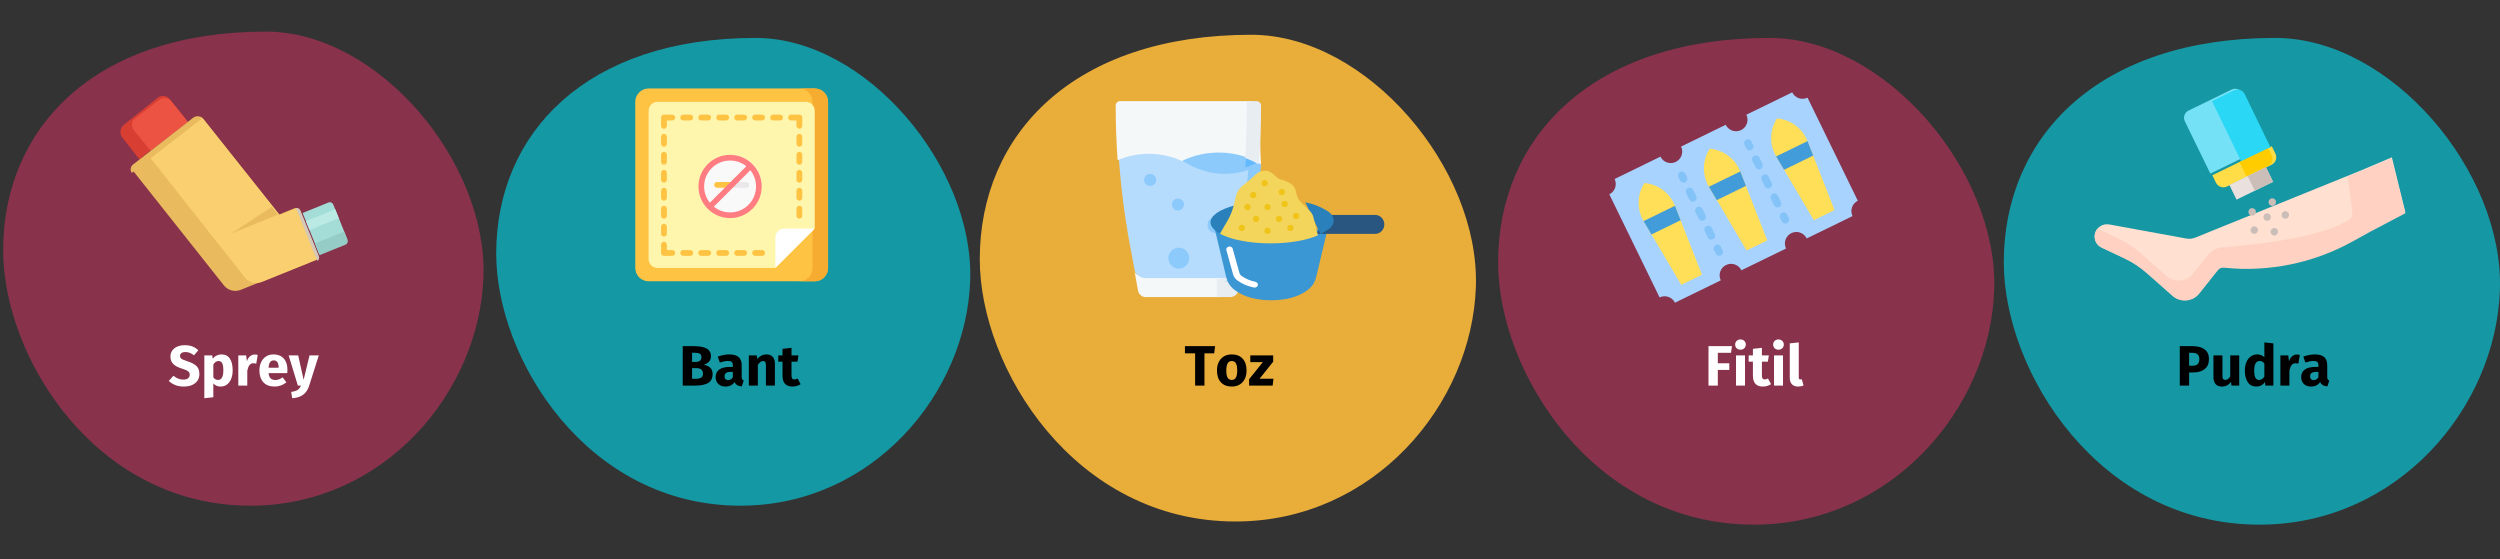 <?xml version="1.0" encoding="UTF-8"?>
<svg width="791px" height="177px" viewBox="0 0 791 177" version="1.1" xmlns="http://www.w3.org/2000/svg" xmlns:xlink="http://www.w3.org/1999/xlink">
    <rect x="0" y="0" width="791" height="177" fill="#333333" stroke="none"/>
    <title>arzneimittel-anwendungsformen-weitere-darreichungsformen-tr</title>
    <g id="Page-1" stroke="none" stroke-width="1" fill="none" fill-rule="evenodd">
        <g id="vorlage" transform="translate(-118, -69827)">
            <g id="arzneimittel-anwendungsformen-weitere-darreichungsformen-tr" transform="translate(118.984, 69827)">
                <polygon id="Path-Copy-2" points="0 0 657.166 0 657.166 177 0 177"></polygon>
                <g id="Group-Copy" transform="translate(0.016, 10)" fill-rule="nonzero">
                    <path d="M78.241,150 C120.544,150 150.761,114.019 151.969,77.553 C153.178,41.086 118.61,0 83.156,0 C28.766,0 0,30.551 0,69.206 C0,102.836 29.008,150 78.241,150 Z" id="Path" fill="#88324C"></path>
                    <g id="Sprey" transform="translate(52.402, 99.22)" fill="#FFFFFF">
                        <path d="M5.022,0 C5.958,0 6.771,0.132 7.461,0.396 C8.151,0.66 8.778,1.062 9.342,1.602 L7.974,3.204 C7.122,2.508 6.21,2.16 5.238,2.16 C4.722,2.16 4.314,2.265 4.014,2.475 C3.714,2.685 3.564,2.988 3.564,3.384 C3.564,3.66 3.63,3.885 3.762,4.059 C3.894,4.233 4.128,4.398 4.464,4.554 C4.8,4.71 5.304,4.896 5.976,5.112 C7.248,5.52 8.184,6.021 8.784,6.615 C9.384,7.209 9.684,8.052 9.684,9.144 C9.684,9.924 9.486,10.611 9.09,11.205 C8.694,11.799 8.124,12.261 7.38,12.591 C6.636,12.921 5.754,13.086 4.734,13.086 C3.714,13.086 2.811,12.924 2.025,12.6 C1.239,12.276 0.564,11.844 0,11.304 L1.494,9.666 C1.974,10.074 2.469,10.38 2.979,10.584 C3.489,10.788 4.044,10.89 4.644,10.89 C5.256,10.89 5.739,10.755 6.093,10.485 C6.447,10.215 6.624,9.84 6.624,9.36 C6.624,9.048 6.558,8.787 6.426,8.577 C6.294,8.367 6.066,8.178 5.742,8.01 C5.418,7.842 4.95,7.662 4.338,7.47 C2.958,7.05 1.977,6.534 1.395,5.922 C0.813,5.31 0.522,4.536 0.522,3.6 C0.522,2.88 0.714,2.247 1.098,1.701 C1.482,1.155 2.016,0.735 2.7,0.441 C3.384,0.147 4.158,0 5.022,0 Z" id="Path"></path>
                        <path d="M16.65,2.916 C17.85,2.916 18.744,3.36 19.332,4.248 C19.92,5.136 20.214,6.378 20.214,7.974 C20.214,8.958 20.061,9.837 19.755,10.611 C19.449,11.385 19.008,11.991 18.432,12.429 C17.856,12.867 17.184,13.086 16.416,13.086 C15.456,13.086 14.682,12.756 14.094,12.096 L14.094,16.47 L11.25,16.776 L11.25,3.222 L13.752,3.222 L13.896,4.284 C14.268,3.816 14.694,3.471 15.174,3.249 C15.654,3.027 16.146,2.916 16.65,2.916 Z M15.552,10.998 C16.692,10.998 17.262,10.002 17.262,8.01 C17.262,6.882 17.136,6.099 16.884,5.661 C16.632,5.223 16.254,5.004 15.75,5.004 C15.426,5.004 15.123,5.1 14.841,5.292 C14.559,5.484 14.31,5.76 14.094,6.12 L14.094,10.152 C14.478,10.716 14.964,10.998 15.552,10.998 Z" id="Shape"></path>
                        <path d="M27.18,2.952 C27.528,2.952 27.846,2.994 28.134,3.078 L27.684,5.832 C27.324,5.748 27.036,5.706 26.82,5.706 C26.256,5.706 25.827,5.901 25.533,6.291 C25.239,6.681 25.008,7.266 24.84,8.046 L24.84,12.78 L21.996,12.78 L21.996,3.222 L24.48,3.222 L24.714,5.076 C24.93,4.416 25.257,3.897 25.695,3.519 C26.133,3.141 26.628,2.952 27.18,2.952 Z" id="Path"></path>
                        <path d="M37.548,7.812 C37.548,8.208 37.53,8.55 37.494,8.838 L31.572,8.838 C31.668,9.642 31.896,10.206 32.256,10.53 C32.616,10.854 33.114,11.016 33.75,11.016 C34.134,11.016 34.506,10.947 34.866,10.809 C35.226,10.671 35.616,10.458 36.036,10.17 L37.206,11.754 C36.09,12.642 34.848,13.086 33.48,13.086 C31.932,13.086 30.744,12.63 29.916,11.718 C29.088,10.806 28.674,9.582 28.674,8.046 C28.674,7.074 28.848,6.201 29.196,5.427 C29.544,4.653 30.054,4.041 30.726,3.591 C31.398,3.141 32.202,2.916 33.138,2.916 C34.518,2.916 35.598,3.348 36.378,4.212 C37.158,5.076 37.548,6.276 37.548,7.812 Z M34.758,7.002 C34.734,5.538 34.218,4.806 33.21,4.806 C32.718,4.806 32.337,4.986 32.067,5.346 C31.797,5.706 31.632,6.3 31.572,7.128 L34.758,7.128 L34.758,7.002 Z" id="Shape"></path>
                        <path d="M44.424,12.798 C44.04,14.034 43.413,14.985 42.543,15.651 C41.673,16.317 40.506,16.692 39.042,16.776 L38.736,14.778 C39.648,14.658 40.323,14.454 40.761,14.166 C41.199,13.878 41.55,13.416 41.814,12.78 L40.842,12.78 L37.926,3.222 L40.95,3.222 L42.66,10.962 L44.532,3.222 L47.466,3.222 L44.424,12.798 Z" id="Path"></path>
                    </g>
                </g>
                <g id="Group-Copy-2" transform="translate(156.016, 12)" fill-rule="nonzero">
                    <path d="M77.276,148 C119.047,148 148.848,112.454 149.973,76.585 C151.097,40.716 117.038,0 82.096,0 C28.436,0 0,30.133 0,68.264 C0,101.467 28.677,148 77.276,148 Z" id="Path" fill="#1398A4"></path>
                    <g id="Bant" transform="translate(59.018, 97.526)" fill="#000000">
                        <path d="M6.642,5.868 C7.47,6.024 8.145,6.33 8.667,6.786 C9.189,7.242 9.45,7.926 9.45,8.838 C9.45,10.17 8.973,11.109 8.019,11.655 C7.065,12.201 5.73,12.474 4.014,12.474 L0,12.474 L0,0 L3.528,0 C5.28,0 6.618,0.249 7.542,0.747 C8.466,1.245 8.928,2.058 8.928,3.186 C8.928,3.918 8.709,4.509 8.271,4.959 C7.833,5.409 7.29,5.712 6.642,5.868 Z M2.952,2.088 L2.952,4.986 L4.05,4.986 C5.298,4.986 5.922,4.482 5.922,3.474 C5.922,2.97 5.754,2.613 5.418,2.403 C5.082,2.193 4.548,2.088 3.816,2.088 L2.952,2.088 Z M4.032,10.332 C4.812,10.332 5.403,10.215 5.805,9.981 C6.207,9.747 6.408,9.312 6.408,8.676 C6.408,7.524 5.688,6.948 4.248,6.948 L2.952,6.948 L2.952,10.332 L4.032,10.332 Z" id="Shape"></path>
                        <path d="M18.648,9.702 C18.648,10.062 18.699,10.326 18.801,10.494 C18.903,10.662 19.068,10.788 19.296,10.872 L18.702,12.726 C18.114,12.678 17.634,12.549 17.262,12.339 C16.89,12.129 16.602,11.796 16.398,11.34 C15.774,12.3 14.814,12.78 13.518,12.78 C12.57,12.78 11.814,12.504 11.25,11.952 C10.686,11.4 10.404,10.68 10.404,9.792 C10.404,8.748 10.788,7.95 11.556,7.398 C12.324,6.846 13.434,6.57 14.886,6.57 L15.858,6.57 L15.858,6.156 C15.858,5.592 15.738,5.205 15.498,4.995 C15.258,4.785 14.838,4.68 14.238,4.68 C13.926,4.68 13.548,4.725 13.104,4.815 C12.66,4.905 12.204,5.028 11.736,5.184 L11.088,3.312 C11.688,3.084 12.303,2.91 12.933,2.79 C13.563,2.67 14.148,2.61 14.688,2.61 C16.056,2.61 17.058,2.892 17.694,3.456 C18.33,4.02 18.648,4.866 18.648,5.994 L18.648,9.702 Z M14.346,10.746 C14.994,10.746 15.498,10.44 15.858,9.828 L15.858,8.136 L15.156,8.136 C14.508,8.136 14.025,8.25 13.707,8.478 C13.389,8.706 13.23,9.06 13.23,9.54 C13.23,9.924 13.329,10.221 13.527,10.431 C13.725,10.641 13.998,10.746 14.346,10.746 Z" id="Shape"></path>
                        <path d="M26.514,2.61 C27.342,2.61 27.99,2.862 28.458,3.366 C28.926,3.87 29.16,4.578 29.16,5.49 L29.16,12.474 L26.316,12.474 L26.316,5.976 C26.316,5.496 26.241,5.163 26.091,4.977 C25.941,4.791 25.716,4.698 25.416,4.698 C24.84,4.698 24.288,5.112 23.76,5.94 L23.76,12.474 L20.916,12.474 L20.916,2.916 L23.4,2.916 L23.598,4.05 C24.006,3.57 24.447,3.21 24.921,2.97 C25.395,2.73 25.926,2.61 26.514,2.61 Z" id="Path"></path>
                        <path d="M37.296,12.024 C36.948,12.264 36.543,12.45 36.081,12.582 C35.619,12.714 35.16,12.78 34.704,12.78 C32.616,12.768 31.572,11.616 31.572,9.324 L31.572,4.896 L30.222,4.896 L30.222,2.916 L31.572,2.916 L31.572,0.846 L34.416,0.522 L34.416,2.916 L36.612,2.916 L36.306,4.896 L34.416,4.896 L34.416,9.288 C34.416,9.732 34.488,10.05 34.632,10.242 C34.776,10.434 35.004,10.53 35.316,10.53 C35.64,10.53 35.982,10.428 36.342,10.224 L37.296,12.024 Z" id="Path"></path>
                    </g>
                </g>
                <g id="Group-Copy-3" transform="translate(309.016, 11)" fill-rule="nonzero">
                    <path d="M80.907,154 C124.591,154 155.759,117.034 156.97,79.664 C158.181,42.294 122.492,0 85.914,0 C29.795,0 0,31.317 0,71.027 C0,105.572 30.037,154 80.907,154 Z" id="Path" fill="#E9AD3A"></path>
                    <g id="Toz" transform="translate(64.915, 98.526)" fill="#000000">
                        <polygon id="Path" points="9.54 0 9.252 2.268 6.174 2.268 6.174 12.474 3.222 12.474 3.222 2.268 0 2.268 0 0"></polygon>
                        <path d="M14.814,2.61 C16.278,2.61 17.424,3.057 18.252,3.951 C19.08,4.845 19.494,6.096 19.494,7.704 C19.494,8.724 19.305,9.615 18.927,10.377 C18.549,11.139 18.009,11.73 17.307,12.15 C16.605,12.57 15.774,12.78 14.814,12.78 C13.362,12.78 12.219,12.333 11.385,11.439 C10.551,10.545 10.134,9.294 10.134,7.686 C10.134,6.666 10.323,5.775 10.701,5.013 C11.079,4.251 11.619,3.66 12.321,3.24 C13.023,2.82 13.854,2.61 14.814,2.61 Z M14.814,4.698 C14.238,4.698 13.806,4.941 13.518,5.427 C13.23,5.913 13.086,6.666 13.086,7.686 C13.086,8.73 13.227,9.492 13.509,9.972 C13.791,10.452 14.226,10.692 14.814,10.692 C15.39,10.692 15.822,10.449 16.11,9.963 C16.398,9.477 16.542,8.724 16.542,7.704 C16.542,6.66 16.401,5.898 16.119,5.418 C15.837,4.938 15.402,4.698 14.814,4.698 Z" id="Shape"></path>
                        <polygon id="Path" points="27.918 2.916 27.918 4.914 23.598 10.314 28.008 10.314 27.756 12.474 20.304 12.474 20.304 10.458 24.642 5.058 20.682 5.058 20.682 2.916"></polygon>
                    </g>
                </g>
                <g id="Group-Copy-4" transform="translate(473.016, 12)" fill-rule="nonzero">
                    <path d="M80.907,154 C124.591,154 155.759,117.034 156.97,79.664 C158.181,42.294 122.492,0 85.914,0 C29.795,0 0,31.317 0,71.027 C0,105.572 30.037,154 80.907,154 Z" id="Path" fill="#88324C"></path>
                    <g id="Fitil" transform="translate(66.564, 95.402)" fill="#FFFFFF">
                        <polygon id="Path" points="0 14.598 0 2.124 7.434 2.124 7.128 4.23 2.952 4.23 2.952 7.542 6.588 7.542 6.588 9.648 2.952 9.648 2.952 14.598"></polygon>
                        <path d="M11.556,5.04 L11.556,14.598 L8.712,14.598 L8.712,5.04 L11.556,5.04 Z M10.116,0 C10.608,0 11.013,0.153 11.331,0.459 C11.649,0.765 11.808,1.152 11.808,1.62 C11.808,2.088 11.649,2.475 11.331,2.781 C11.013,3.087 10.608,3.24 10.116,3.24 C9.624,3.24 9.222,3.087 8.91,2.781 C8.598,2.475 8.442,2.088 8.442,1.62 C8.442,1.152 8.598,0.765 8.91,0.459 C9.222,0.153 9.624,0 10.116,0 Z" id="Shape"></path>
                        <path d="M19.782,14.148 C19.434,14.388 19.029,14.574 18.567,14.706 C18.105,14.838 17.646,14.904 17.19,14.904 C15.102,14.892 14.058,13.74 14.058,11.448 L14.058,7.02 L12.708,7.02 L12.708,5.04 L14.058,5.04 L14.058,2.97 L16.902,2.646 L16.902,5.04 L19.098,5.04 L18.792,7.02 L16.902,7.02 L16.902,11.412 C16.902,11.856 16.974,12.174 17.118,12.366 C17.262,12.558 17.49,12.654 17.802,12.654 C18.126,12.654 18.468,12.552 18.828,12.348 L19.782,14.148 Z" id="Path"></path>
                        <path d="M23.58,5.04 L23.58,14.598 L20.736,14.598 L20.736,5.04 L23.58,5.04 Z M22.14,0 C22.632,0 23.037,0.153 23.355,0.459 C23.673,0.765 23.832,1.152 23.832,1.62 C23.832,2.088 23.673,2.475 23.355,2.781 C23.037,3.087 22.632,3.24 22.14,3.24 C21.648,3.24 21.246,3.087 20.934,2.781 C20.622,2.475 20.466,2.088 20.466,1.62 C20.466,1.152 20.622,0.765 20.934,0.459 C21.246,0.153 21.648,0 22.14,0 Z" id="Shape"></path>
                        <path d="M28.35,14.904 C27.522,14.904 26.877,14.667 26.415,14.193 C25.953,13.719 25.722,13.044 25.722,12.168 L25.722,1.242 L28.566,0.936 L28.566,12.06 C28.566,12.456 28.728,12.654 29.052,12.654 C29.22,12.654 29.376,12.624 29.52,12.564 L30.078,14.58 C29.562,14.796 28.986,14.904 28.35,14.904 Z" id="Path"></path>
                    </g>
                </g>
                <g id="Group-Copy-5" transform="translate(633.016, 12)" fill-rule="nonzero">
                    <path d="M80.907,154 C124.591,154 155.759,117.034 156.97,79.664 C158.181,42.294 122.492,0 85.914,0 C29.795,0 0,31.317 0,71.027 C0,105.572 30.037,154 80.907,154 Z" id="Path" fill="#1598A4"></path>
                    <g id="Pudra" transform="translate(55.681, 96.338)" fill="#000000">
                        <path d="M4.032,1.188 C5.676,1.188 6.954,1.53 7.866,2.214 C8.778,2.898 9.234,3.912 9.234,5.256 C9.234,6.66 8.787,7.719 7.893,8.433 C6.999,9.147 5.802,9.504 4.302,9.504 L2.952,9.504 L2.952,13.662 L0,13.662 L0,1.188 L4.032,1.188 Z M4.05,7.38 C4.746,7.38 5.277,7.215 5.643,6.885 C6.009,6.555 6.192,6.012 6.192,5.256 C6.192,3.948 5.46,3.294 3.996,3.294 L2.952,3.294 L2.952,7.38 L4.05,7.38 Z" id="Shape"></path>
                        <path d="M18.81,13.662 L16.344,13.662 L16.218,12.456 C15.522,13.464 14.556,13.968 13.32,13.968 C12.444,13.968 11.781,13.704 11.331,13.176 C10.881,12.648 10.656,11.91 10.656,10.962 L10.656,4.104 L13.5,4.104 L13.5,10.602 C13.5,11.07 13.575,11.397 13.725,11.583 C13.875,11.769 14.106,11.862 14.418,11.862 C15.018,11.862 15.534,11.49 15.966,10.746 L15.966,4.104 L18.81,4.104 L18.81,13.662 Z" id="Path"></path>
                        <path d="M29.61,0.306 L29.61,13.662 L27.09,13.662 L26.946,12.546 C26.274,13.494 25.368,13.968 24.228,13.968 C23.04,13.968 22.137,13.512 21.519,12.6 C20.901,11.688 20.592,10.44 20.592,8.856 C20.592,7.884 20.754,7.014 21.078,6.246 C21.402,5.478 21.861,4.878 22.455,4.446 C23.049,4.014 23.73,3.798 24.498,3.798 C25.41,3.798 26.166,4.098 26.766,4.698 L26.766,0 L29.61,0.306 Z M25.11,11.88 C25.77,11.88 26.322,11.52 26.766,10.8 L26.766,6.678 C26.538,6.402 26.307,6.198 26.073,6.066 C25.839,5.934 25.572,5.868 25.272,5.868 C24.744,5.868 24.324,6.114 24.012,6.606 C23.7,7.098 23.544,7.854 23.544,8.874 C23.544,9.99 23.679,10.77 23.949,11.214 C24.219,11.658 24.606,11.88 25.11,11.88 Z" id="Shape"></path>
                        <path d="M37.026,3.834 C37.374,3.834 37.692,3.876 37.98,3.96 L37.53,6.714 C37.17,6.63 36.882,6.588 36.666,6.588 C36.102,6.588 35.673,6.783 35.379,7.173 C35.085,7.563 34.854,8.148 34.686,8.928 L34.686,13.662 L31.842,13.662 L31.842,4.104 L34.326,4.104 L34.56,5.958 C34.776,5.298 35.103,4.779 35.541,4.401 C35.979,4.023 36.474,3.834 37.026,3.834 Z" id="Path"></path>
                        <path d="M46.656,10.89 C46.656,11.25 46.707,11.514 46.809,11.682 C46.911,11.85 47.076,11.976 47.304,12.06 L46.71,13.914 C46.122,13.866 45.642,13.737 45.27,13.527 C44.898,13.317 44.61,12.984 44.406,12.528 C43.782,13.488 42.822,13.968 41.526,13.968 C40.578,13.968 39.822,13.692 39.258,13.14 C38.694,12.588 38.412,11.868 38.412,10.98 C38.412,9.936 38.796,9.138 39.564,8.586 C40.332,8.034 41.442,7.758 42.894,7.758 L43.866,7.758 L43.866,7.344 C43.866,6.78 43.746,6.393 43.506,6.183 C43.266,5.973 42.846,5.868 42.246,5.868 C41.934,5.868 41.556,5.913 41.112,6.003 C40.668,6.093 40.212,6.216 39.744,6.372 L39.096,4.5 C39.696,4.272 40.311,4.098 40.941,3.978 C41.571,3.858 42.156,3.798 42.696,3.798 C44.064,3.798 45.066,4.08 45.702,4.644 C46.338,5.208 46.656,6.054 46.656,7.182 L46.656,10.89 Z M42.354,11.934 C43.002,11.934 43.506,11.628 43.866,11.016 L43.866,9.324 L43.164,9.324 C42.516,9.324 42.033,9.438 41.715,9.666 C41.397,9.894 41.238,10.248 41.238,10.728 C41.238,11.112 41.337,11.409 41.535,11.619 C41.733,11.829 42.006,11.934 42.354,11.934 Z" id="Shape"></path>
                    </g>
                </g>
                <g id="inhaler-copy" transform="translate(71.743, 57.65) rotate(-22) translate(-71.743, -57.65) translate(44.041, 24.21)" fill-rule="nonzero">
                    <path d="M22.352,10.452 L3.865,16 L1.462,7.56 C1.039,6.078 1.867,4.526 3.311,4.092 L7.331,2.885 L16.569,0.113 C18.013,-0.32 19.526,0.53 19.948,2.012 L22.339,10.404 L22.352,10.452 Z" id="Path" fill="#D83E32"></path>
                    <path d="M22.581,10.8 L8.173,14.822 L5.694,6.728 C5.31,5.473 5.93,4.165 7.105,3.589 L16.631,0.93 C18.12,0.515 19.68,1.331 20.116,2.752 L22.581,10.8 Z" id="Path" fill="#ED5343"></path>
                    <path d="M45.396,65.086 L54.255,65.086 C54.885,65.086 55.396,64.559 55.396,63.909 L55.396,52.263 C55.396,51.613 54.885,51.086 54.255,51.086 L45.396,51.086" id="Path" fill="#A4DDD8"></path>
                    <path d="M45.377,65.471 L54.236,65.471 C54.866,65.471 55.377,64.944 55.377,64.294 L55.377,61.471 L45.377,61.471" id="Path" fill="#96CCC6"></path>
                    <polyline id="Path" fill="#BBEAE4" points="45.405 56.893 55.405 56.893 55.405 53.893 45.405 53.893"></polyline>
                    <path d="M44.795,50.054 L44.795,65.004 C44.795,65.723 44.208,66.306 43.484,66.306 L18.163,66.306 C16.108,66.306 14.3,64.961 13.724,63.002 L0.872,19.354 C0.58,18.361 1.153,17.321 2.153,17.031 L7.113,15.592 L25.062,10.382 C26.062,10.092 27.109,10.661 27.402,11.654 L38.325,48.752 L43.484,48.752 C44.208,48.752 44.795,49.335 44.795,50.054 Z" id="Path" fill="#EABB5E"></path>
                    <path d="M44.952,50.251 L44.952,65.201 C44.952,65.92 44.359,66.503 43.629,66.503 L25.298,66.503 C23.225,66.503 21.402,65.157 20.82,63.199 L6.952,15.788 L25.052,10.579 C26.06,10.289 27.116,10.858 27.411,11.851 L38.427,48.948 L43.629,48.948 C44.359,48.948 44.952,49.532 44.952,50.251 Z" id="Path" fill="#F9CF70"></path>
                    <polygon id="Path" fill="#EABB5E" points="38.007 48.652 22.007 48.652 37.063 45.652"></polygon>
                    <path d="M45.047,50.215 L45.047,65.545 C45.047,66.282 44.599,66.88 44.047,66.88 L44.047,48.88 C44.599,48.88 45.047,49.478 45.047,50.215 Z" id="Path" fill="#D3C8BA"></path>
                    <path d="M27,11.438 L0.077,19.098 C-0.219,18.11 0.362,17.076 1.377,16.787 L6.411,15.356 L24.626,10.173 C25.641,9.885 26.704,10.451 27,11.438 Z" id="Path" fill="#EABB5E"></path>
                </g>
                <g id="nicotine-patch-copy" transform="translate(200.016, 28)" fill-rule="nonzero">
                    <g id="Group">
                        <g id="Path">
                            <path d="M56.779,61 L4.221,61 C1.89,61 0,59.11 0,56.778 L0,4.222 C0,1.89 1.89,0 4.221,0 L56.779,0 C59.11,0 61,1.89 61,4.222 L61,56.778 C61,59.11 59.11,61 56.779,61 Z" fill="#FFC344"></path>
                            <path d="M56.779,0 L51.869,0 C54.201,0 56.091,1.89 56.091,4.222 L56.091,56.778 C56.091,59.11 54.201,61 51.869,61 L56.779,61 C59.11,61 61,59.11 61,56.778 L61,4.222 C61,1.89 59.11,0 56.779,0 L56.779,0 Z" fill="#F6AB31"></path>
                            <path d="M4.222,53.964 L4.222,7.036 C4.222,5.482 5.482,4.222 7.036,4.222 L53.964,4.222 C55.518,4.222 56.778,5.482 56.778,7.036 L56.778,44.087 C56.778,44.239 56.718,44.385 56.61,44.492 L44.492,56.61 C44.385,56.718 44.239,56.778 44.087,56.778 L7.036,56.778 C5.482,56.778 4.222,55.518 4.222,53.964 L4.222,53.964 Z" fill="#FEF6AD"></path>
                            <path d="M44.594,56.509 L56.509,44.594 C56.608,44.495 56.538,44.325 56.397,44.325 L47.139,44.325 C45.584,44.325 44.324,45.585 44.324,47.139 L44.324,56.398 C44.324,56.538 44.494,56.609 44.594,56.509 L44.594,56.509 Z" fill="#FFFFFF"></path>
                            <g id="Group" transform="translate(8.159, 8.27)" fill="#FFC344">
                                <path d="M3.545,0 L0.92,0 C0.412,0 0,0.412 0,0.921 L0,3.545 C0,4.054 0.412,4.466 0.92,4.466 C1.429,4.466 1.841,4.054 1.841,3.545 L1.841,1.841 L3.545,1.841 C4.054,1.841 4.466,1.429 4.466,0.921 C4.466,0.412 4.054,0 3.545,0 L3.545,0 Z" id="Path"></path>
                                <path d="M9.233,0 L7.009,0 C6.501,0 6.088,0.412 6.088,0.921 C6.088,1.429 6.501,1.841 7.009,1.841 L9.233,1.841 C9.742,1.841 10.154,1.429 10.154,0.921 C10.154,0.412 9.742,0 9.233,0 Z" id="Path"></path>
                                <path d="M14.921,0 L12.697,0 C12.189,0 11.776,0.412 11.776,0.921 C11.776,1.429 12.189,1.841 12.697,1.841 L14.921,1.841 C15.43,1.841 15.842,1.429 15.842,0.921 C15.842,0.412 15.43,0 14.921,0 Z" id="Path"></path>
                                <path d="M20.609,0 L18.385,0 C17.877,0 17.464,0.412 17.464,0.921 C17.464,1.429 17.877,1.841 18.385,1.841 L20.609,1.841 C21.118,1.841 21.53,1.429 21.53,0.921 C21.53,0.412 21.118,0 20.609,0 Z" id="Path"></path>
                                <path d="M26.297,0 L24.073,0 C23.565,0 23.153,0.412 23.153,0.921 C23.153,1.429 23.565,1.841 24.073,1.841 L26.297,1.841 C26.806,1.841 27.218,1.429 27.218,0.921 C27.218,0.412 26.806,0 26.297,0 Z" id="Path"></path>
                                <path d="M31.986,0 L29.761,0 C29.253,0 28.841,0.412 28.841,0.921 C28.841,1.429 29.253,1.841 29.761,1.841 L31.986,1.841 C32.494,1.841 32.906,1.429 32.906,0.921 C32.906,0.412 32.494,0 31.986,0 Z" id="Path"></path>
                                <path d="M37.674,0 L35.449,0 C34.941,0 34.529,0.412 34.529,0.921 C34.529,1.429 34.941,1.841 35.449,1.841 L37.674,1.841 C38.182,1.841 38.594,1.429 38.594,0.921 C38.594,0.412 38.182,0 37.674,0 Z" id="Path"></path>
                                <path d="M3.545,42.841 L1.841,42.841 L1.841,41.137 C1.841,40.629 1.429,40.217 0.921,40.217 C0.412,40.217 0,40.629 0,41.137 L0,43.762 C0,44.271 0.412,44.683 0.921,44.683 L3.545,44.683 C4.054,44.683 4.466,44.271 4.466,43.762 C4.466,43.254 4.054,42.841 3.545,42.841 Z" id="Path"></path>
                                <path d="M9.233,42.841 L7.009,42.841 C6.501,42.841 6.088,43.254 6.088,43.762 C6.088,44.271 6.501,44.683 7.009,44.683 L9.233,44.683 C9.742,44.683 10.154,44.271 10.154,43.762 C10.154,43.254 9.742,42.841 9.233,42.841 Z" id="Path"></path>
                                <path d="M14.921,42.841 L12.697,42.841 C12.189,42.841 11.776,43.254 11.776,43.762 C11.776,44.271 12.189,44.683 12.697,44.683 L14.921,44.683 C15.43,44.683 15.842,44.271 15.842,43.762 C15.842,43.254 15.43,42.841 14.921,42.841 Z" id="Path"></path>
                                <path d="M20.609,42.841 L18.385,42.841 C17.877,42.841 17.464,43.254 17.464,43.762 C17.464,44.271 17.877,44.683 18.385,44.683 L20.609,44.683 C21.118,44.683 21.53,44.271 21.53,43.762 C21.53,43.254 21.118,42.841 20.609,42.841 Z" id="Path"></path>
                                <path d="M26.297,42.841 L24.073,42.841 C23.565,42.841 23.153,43.254 23.153,43.762 C23.153,44.271 23.565,44.683 24.073,44.683 L26.297,44.683 C26.806,44.683 27.218,44.271 27.218,43.762 C27.218,43.254 26.806,42.841 26.297,42.841 Z" id="Path"></path>
                                <path d="M31.986,42.841 L29.761,42.841 C29.253,42.841 28.841,43.254 28.841,43.762 C28.841,44.271 29.253,44.683 29.761,44.683 L31.986,44.683 C32.494,44.683 32.906,44.271 32.906,43.762 C32.906,43.254 32.494,42.841 31.986,42.841 Z" id="Path"></path>
                                <path d="M0.92,10.154 C1.429,10.154 1.841,9.742 1.841,9.233 L1.841,7.009 C1.841,6.501 1.429,6.089 0.92,6.089 C0.412,6.089 0,6.501 0,7.009 L0,9.233 C0,9.742 0.412,10.154 0.92,10.154 Z" id="Path"></path>
                                <path d="M0.92,15.842 C1.429,15.842 1.841,15.43 1.841,14.921 L1.841,12.697 C1.841,12.189 1.429,11.776 0.92,11.776 C0.412,11.776 0,12.189 0,12.697 L0,14.921 C0,15.43 0.412,15.842 0.92,15.842 Z" id="Path"></path>
                                <path d="M0.92,21.53 C1.429,21.53 1.841,21.118 1.841,20.61 L1.841,18.385 C1.841,17.877 1.429,17.465 0.92,17.465 C0.412,17.465 0,17.877 0,18.385 L0,20.61 C0,21.118 0.412,21.53 0.92,21.53 Z" id="Path"></path>
                                <path d="M0.92,27.218 C1.429,27.218 1.841,26.806 1.841,26.298 L1.841,24.073 C1.841,23.565 1.429,23.153 0.92,23.153 C0.412,23.153 0,23.565 0,24.073 L0,26.298 C0,26.806 0.412,27.218 0.92,27.218 L0.92,27.218 Z" id="Path"></path>
                                <path d="M0.92,32.906 C1.429,32.906 1.841,32.494 1.841,31.986 L1.841,29.761 C1.841,29.253 1.429,28.841 0.92,28.841 C0.412,28.841 0,29.253 0,29.761 L0,31.986 C0,32.494 0.412,32.906 0.92,32.906 Z" id="Path"></path>
                                <path d="M0.92,38.594 C1.429,38.594 1.841,38.182 1.841,37.674 L1.841,35.449 C1.841,34.941 1.429,34.529 0.92,34.529 C0.412,34.529 0,34.941 0,35.449 L0,37.674 C0,38.182 0.412,38.594 0.92,38.594 Z" id="Path"></path>
                                <path d="M43.762,0 L41.137,0 C40.629,0 40.217,0.412 40.217,0.921 C40.217,1.429 40.629,1.841 41.137,1.841 L42.842,1.841 L42.842,3.545 C42.842,4.054 43.254,4.466 43.762,4.466 C44.27,4.466 44.682,4.054 44.682,3.545 L44.682,0.921 C44.683,0.412 44.27,0 43.762,0 Z" id="Path"></path>
                                <path d="M43.762,6.088 C43.254,6.088 42.842,6.501 42.842,7.009 L42.842,9.233 C42.842,9.742 43.254,10.154 43.762,10.154 C44.27,10.154 44.682,9.742 44.682,9.233 L44.682,7.009 C44.683,6.501 44.27,6.088 43.762,6.088 L43.762,6.088 Z" id="Path"></path>
                                <path d="M43.762,11.776 C43.254,11.776 42.842,12.189 42.842,12.697 L42.842,14.921 C42.842,15.43 43.254,15.842 43.762,15.842 C44.27,15.842 44.682,15.43 44.682,14.921 L44.682,12.697 C44.683,12.189 44.27,11.776 43.762,11.776 Z" id="Path"></path>
                                <path d="M43.762,17.465 C43.254,17.465 42.842,17.877 42.842,18.385 L42.842,20.61 C42.842,21.118 43.254,21.53 43.762,21.53 C44.27,21.53 44.682,21.118 44.682,20.61 L44.682,18.385 C44.683,17.877 44.27,17.465 43.762,17.465 Z" id="Path"></path>
                                <path d="M43.762,23.153 C43.254,23.153 42.842,23.565 42.842,24.073 L42.842,26.298 C42.842,26.806 43.254,27.218 43.762,27.218 C44.27,27.218 44.682,26.806 44.682,26.298 L44.682,24.073 C44.683,23.565 44.27,23.153 43.762,23.153 Z" id="Path"></path>
                                <path d="M43.762,28.841 C43.254,28.841 42.842,29.253 42.842,29.761 L42.842,31.986 C42.842,32.494 43.254,32.906 43.762,32.906 C44.27,32.906 44.682,32.494 44.682,31.986 L44.682,29.761 C44.683,29.253 44.27,28.841 43.762,28.841 Z" id="Path"></path>
                            </g>
                        </g>
                        <g transform="translate(21.135, 21.133)">
                            <ellipse id="Oval" fill="#FAF9F9" cx="9.365" cy="9.367" rx="9.365" ry="9.367"></ellipse>
                            <path d="M13.993,10.287 L9.365,10.287 C8.857,10.287 8.445,9.875 8.445,9.367 C8.445,8.858 8.857,8.446 9.365,8.446 L13.993,8.446 C14.501,8.446 14.913,8.858 14.913,9.367 C14.913,9.875 14.501,10.287 13.993,10.287 Z" id="Path" fill="#EAE7EA"></path>
                            <path d="M7.61,10.287 L4.776,10.287 C4.272,10.287 3.833,9.899 3.818,9.395 C3.802,8.873 4.22,8.446 4.738,8.446 L9.365,8.446 L7.61,10.287 Z" id="Path" fill="#FFC344"></path>
                        </g>
                    </g>
                    <path d="M37.071,23.929 C35.182,22.04 32.671,21 30,21 C27.329,21 24.818,22.04 22.929,23.929 C21.04,25.818 20,28.329 20,31 C20,33.671 21.04,36.182 22.929,38.071 C24.818,39.96 27.329,41 30,41 C32.671,41 35.182,39.96 37.071,38.071 C38.96,36.182 40,33.671 40,31 C40,28.329 38.96,25.818 37.071,23.929 Z M24.195,25.195 C25.745,23.644 27.807,22.79 30,22.79 C31.892,22.79 33.686,23.425 35.139,24.596 L23.596,36.139 C22.426,34.686 21.79,32.892 21.79,31 C21.79,28.807 22.644,26.745 24.195,25.195 Z M35.805,36.805 C34.255,38.356 32.193,39.21 30,39.21 C28.108,39.21 26.314,38.574 24.861,37.404 L36.404,25.861 C37.574,27.314 38.21,29.108 38.21,31 C38.21,33.193 37.356,35.255 35.805,36.805 Z" id="Shape" fill="#FF7C82"></path>
                </g>
                <g id="legs-copy" transform="translate(660.158, 14.908)" fill-rule="nonzero">
                    <path d="M86.414,65.656 L33.851,44.495 C32.954,44.134 32.179,43.526 31.617,42.743 L17.161,22.578 C15.941,20.877 13.579,20.446 11.83,21.606 C10.323,22.604 9.711,24.501 10.351,26.182 L13.187,33.622 C14.198,36.277 14.826,39.061 15.051,41.89 L15.907,52.666 C16.169,55.978 19.177,58.394 22.496,57.96 L31.918,56.728 C32.649,56.633 33.379,56.914 33.854,57.475 C42.945,68.232 55.188,75.988 68.893,79.657 C72.581,80.644 75.264,81.363 75.264,81.363 L87.282,84.836 L96.242,69.434 L86.414,65.656 Z" id="Path" fill="#FFE0D1" transform="translate(53.171, 52.896) rotate(-44) translate(-53.171, -52.896) "></path>
                    <g id="Group" transform="translate(53.16, 53.107) rotate(-44) translate(-53.16, -53.107) translate(10.243, 21.022)" fill="#FFD1C2">
                        <path d="M61.544,53.04 L62.258,53.233 C63.339,53.525 64.489,53.126 65.158,52.226 L71.867,43.202 L76.042,44.896 L85.461,48.548 L85.834,48.693 L76.907,64.17 L64.932,60.68 C64.932,60.68 62.258,59.958 58.583,58.966 C44.922,55.277 32.72,47.48 23.661,36.666 C23.191,36.106 22.465,35.83 21.741,35.925 L12.352,37.163 C9.045,37.599 6.048,35.172 5.786,31.844 L4.934,21.015 C4.71,18.172 4.084,15.375 3.076,12.707 L0.251,5.231 C-0.387,3.542 0.223,1.636 1.724,0.633 C2.266,0.27 2.867,0.063 3.474,0 L6.036,6.781 C7.045,9.449 7.67,12.247 7.894,15.09 L8.747,25.919 C9.008,29.247 12.005,31.674 15.312,31.238 L22.555,30.283 C24.495,30.027 26.452,30.595 27.956,31.848 C34.008,36.89 50.558,50.074 61.544,53.04 Z" id="Path"></path>
                    </g>
                </g>
                <g id="glass-of-water-(1)-copy" transform="translate(352.016, 32)" fill-rule="nonzero">
                    <path d="M39,56.138 L38.72,59.585 C38.503,60.803 37.477,61.688 36.28,61.688 L33.092,62 L9.495,62 C8.297,62 7.272,61.116 7.054,59.897 L6,54 C6.582,55.378 8.566,55.376 10.069,55.376 L36.933,55.013 C38.436,55.013 39,56.138 39,56.138 Z" id="Path" fill="#F5F8F9"></path>
                    <path d="M46,19.336 C44.58,20.565 43.133,36.795 41.493,45.567 L40.104,53.258 C39.512,54.596 39.111,56 37.583,56 L9.512,56 C7.984,56 6.638,55.094 6.046,53.755 L4.566,45.842 C2.847,36.643 1.657,27.358 1,18.034 C6.239,13.815 16.455,14.21 23.191,17.898 C23.395,18.011 23.602,18.12 23.809,18.225 C27.356,20.039 30.671,20.824 34.538,20.824 C38.447,20.824 42.089,20.577 45.989,19.342 C45.992,19.339 45.996,19.338 46,19.336 Z" id="Path" fill="#B5DBFD"></path>
                    <path d="M40,54 L38.85,59.897 C38.613,61.115 37.493,62 36.186,62 L32,62 L32,56.308 L32.621,56.297 L36.423,55.882 C38.064,55.882 38.316,55.265 40,54 Z" id="Path" fill="#E8EDF2"></path>
                    <path d="M46,20 C45.996,20.003 45.992,20.004 45.989,20.007 C42.413,21.999 38.483,23 34.547,23 C30.654,23 26.755,22.02 23.183,20.047 C22.975,19.933 22.767,19.815 22.561,19.693 C22.048,19.39 21.527,19.107 21,18.845 C27.547,12.692 40.673,11.694 46,20 L46,20 Z" id="Path" fill="#8DCAFC"></path>
                    <path d="M45.766,1.831 C45.766,8.053 45.586,14.168 46,20 C38.807,15.393 28.704,15.058 20.957,18.933 C14.506,15.978 7.096,15.908 0.613,18.692 C0.205,12.927 0,7.148 0,1.365 C0,0.988 0.155,0.647 0.405,0.399 C0.655,0.153 1,0 1.383,0 L42.562,0 L44.383,0.467 C45.148,0.467 45.766,1.078 45.766,1.831 Z" id="Path" fill="#F5F8F9"></path>
                    <path d="M46,20 C45.351,28.968 44.235,37.897 42.655,46.748 L41.229,54.737 C40.659,56.087 39.362,57 37.89,57 L34,57 C35.472,57 36.769,56.087 37.339,54.737 L38.765,46.748 C40.244,38.459 41.318,30.101 41.98,21.707 C43.327,20.267 44.455,20 45.989,20.006 C45.993,20.004 45.996,20.002 46,20 Z" id="Path" fill="#8DCAFC"></path>
                    <path d="M45,19.333 C44.996,19.335 44.993,19.337 44.989,19.339 C43.702,20.021 42.366,20.577 41,21 C41.046,20.445 41.088,19.889 41.129,19.333 C41.172,18.761 41.212,18.103 41.25,17.374 C43.165,16.77 44.871,16.578 45,19.333 L45,19.333 Z" id="Path" fill="#64B9FC"></path>
                    <path d="M46,1.365 C46,7.586 45.746,13.803 45.237,20 C43.907,19.208 42.486,18.541 41,18.002 C41.267,13.435 41.447,6.145 41.544,0 L44.514,0 C45.336,0 46,0.611 46,1.365 L46,1.365 Z" id="Path" fill="#E8EDF2"></path>
                    <g id="Group" transform="translate(9, 23)" fill="#8DCAFC">
                        <ellipse id="Oval" cx="10.972" cy="26.679" rx="3.303" ry="3.321"></ellipse>
                        <ellipse id="Oval" cx="22.523" cy="16.205" rx="2.477" ry="2.491"></ellipse>
                        <ellipse id="Oval" cx="10.703" cy="9.706" rx="1.906" ry="1.916"></ellipse>
                        <ellipse id="Oval" cx="1.906" cy="1.916" rx="1.906" ry="1.916"></ellipse>
                    </g>
                </g>
                <g id="measuring-cup-copy" transform="translate(382.016, 54)" fill-rule="nonzero">
                    <path d="M35.918,18.715 L37,18.715 L33.413,33.762 C33.097,35.118 32.382,36.335 31.37,37.241 C29.502,38.917 25.841,41 19.203,41 C12.565,41 8.904,38.917 7.037,37.241 C6.024,36.335 5.31,35.118 4.994,33.762 L1,17 L35.918,18.715 Z" id="Shape" fill="#3B97D3"></path>
                    <path d="M55,17 C55,18.657 53.711,20 52.12,20 L33,20 C34.04,19.365 34.725,18.25 34.843,17 C34.723,15.751 34.038,14.637 33,14 L52.12,14 C53.711,14 55,15.343 55,17 Z" id="Shape" fill="#285680"></path>
                    <path d="M30,10 C32.511,10.484 34.903,11.432 37.047,12.792 C38.147,13.423 38.873,14.526 39,15.762 C38.875,17 38.149,18.104 37.047,18.733 C36.326,19.228 35.557,19.653 34.749,20 L30,10 Z" id="Shape" fill="#2980BA"></path>
                    <path d="M7.635,11 C7.575,11.224 8.055,11.447 7.995,11.671 C7.452,13.363 6.694,14.983 5.736,16.491 C5.057,17.667 3.818,18.834 3.138,20 C1.968,19.467 0.985,18.612 0.31,17.541 L0.3,17.512 C0.105,17.152 0.002,16.752 0,16.346 C0,14.178 2.988,12.244 7.635,11 L7.635,11 Z" id="Shape" fill="#2980BA"></path>
                    <path d="M13.968,37 C13.882,37 13.796,36.99 13.712,36.971 C11.772,36.578 9.959,35.788 8.41,34.664 C7.779,34.172 7.335,33.514 7.143,32.782 L5.041,25.189 C4.936,24.862 5.037,24.509 5.305,24.269 C5.573,24.03 5.965,23.941 6.326,24.039 C6.687,24.137 6.96,24.406 7.038,24.739 L9.141,32.335 C9.231,32.689 9.443,33.008 9.746,33.248 C11.056,34.189 12.589,34.847 14.225,35.171 C14.728,35.287 15.057,35.722 14.992,36.187 C14.927,36.651 14.489,37 13.97,37 L13.968,37 Z" id="Shape" fill="#FFFFFF"></path>
                    <path d="M34,20.445 C30.538,22.004 25.102,23 18.993,23 C12.268,23 6.368,21.788 3,19.956 C3.645,18.829 4.309,17.701 4.954,16.564 C5.863,15.106 6.583,13.54 7.098,11.904 L7.269,11.256 C7.525,10.279 7.733,9.283 8.009,8.297 C8.217,7.228 8.712,6.235 9.441,5.422 C10.854,4.031 12.543,2.988 13.909,1.551 C15.322,0.076 17.371,-0.563 19.221,0.602 C20.226,1.232 20.89,2.303 22.038,2.707 C23.273,3.023 24.455,3.513 25.548,4.163 C26.366,4.823 26.915,5.754 27.094,6.784 C27.26,7.912 27.74,8.973 28.479,9.847 C28.83,10.232 29.2,10.598 29.57,10.955 C30.215,11.604 30.87,12.214 31.505,12.844 C32.01,13.34 32.367,13.964 32.539,14.648 L34,20.445 Z" id="Shape" fill="#F3D55B"></path>
                    <g id="Group" transform="translate(8.905, 2.944)" fill="#F0C419">
                        <circle id="Oval" cx="4.619" cy="4.778" r="1"></circle>
                        <circle id="Oval" cx="2.81" cy="8.556" r="1"></circle>
                        <circle id="Oval" cx="8.238" cy="1" r="1"></circle>
                        <circle id="Oval" cx="13.667" cy="3.833" r="1"></circle>
                        <circle id="Oval" cx="14.571" cy="7.611" r="1"></circle>
                        <circle id="Oval" cx="18.19" cy="11.389" r="1"></circle>
                        <circle id="Oval" cx="16.381" cy="15.167" r="1"></circle>
                        <circle id="Oval" cx="9.143" cy="16.111" r="1"></circle>
                        <circle id="Oval" cx="9.143" cy="8.556" r="1"></circle>
                        <circle id="Oval" cx="12.762" cy="12.333" r="1"></circle>
                        <circle id="Oval" cx="1" cy="15.167" r="1"></circle>
                        <circle id="Oval" cx="5.524" cy="12.333" r="1"></circle>
                    </g>
                </g>
                <g id="powder-copy" transform="translate(685.361, 23.907)" fill-rule="nonzero">
                    <path d="M31.129,18.858 L18.114,31.874 L3.805,17.564 L16.82,4.549 C17.813,3.556 19.422,3.556 20.415,4.549 L31.129,15.263 C32.122,16.256 32.122,17.866 31.129,18.858 Z" id="Path" fill="#75E1F7" transform="translate(17.839, 17.839) rotate(-71) translate(-17.839, -17.839) "></path>
                    <path d="M32.566,34.708 L30.722,36.551 C29.694,37.579 28.028,37.579 27.001,36.552 L15.914,25.465 C14.887,24.438 14.887,22.772 15.915,21.744 L17.758,19.9 L32.566,34.708 Z" id="Path" fill="#FFDD46" transform="translate(23.855, 28.612) rotate(-71) translate(-23.855, -28.612) "></path>
                    <polygon id="Path" fill="#EAE1DE" transform="translate(25.95, 34.124) rotate(-116) translate(-25.95, -34.124) " points="23.377 27.69 28.522 27.69 28.522 40.559 23.377 40.559"></polygon>
                    <g id="Group" transform="translate(31.04, 44.905) rotate(-71) translate(-31.04, -44.905) translate(24.749, 38.614)" fill="#CBBDB8">
                        <circle id="Oval" cx="6.4" cy="1.178" r="1.178"></circle>
                        <circle id="Oval" cx="6.4" cy="6.183" r="1.178"></circle>
                        <circle id="Oval" cx="2.736" cy="9.847" r="1.178"></circle>
                        <circle id="Oval" cx="11.405" cy="6.183" r="1.178"></circle>
                        <circle id="Oval" cx="1.178" cy="3.68" r="1.178"></circle>
                        <circle id="Oval" cx="8.902" cy="11.405" r="1.178"></circle>
                    </g>
                    <path d="M32.491,13.838 L19.24,27.027 L11.956,19.777 L27.037,4.766 L32.491,10.194 C33.502,11.2 33.502,12.832 32.491,13.838 Z" id="Path" fill="#2AD7F5" transform="translate(22.603, 15.896) rotate(-71) translate(-22.603, -15.896) "></path>
                    <path d="M32.711,29.582 L30.944,31.363 C29.959,32.357 28.362,32.357 27.378,31.364 L22.064,26.009 L25.615,22.429 L32.711,29.582 Z" id="Path" fill="#FFCC00" transform="translate(27.388, 27.269) rotate(-71) translate(-27.388, -27.269) "></path>
                    <polygon id="Path" fill="#CBBDB8" transform="translate(28.842, 32.714) rotate(-116) translate(-28.842, -32.714) " points="26.269 29.498 31.414 29.498 31.414 35.931 26.269 35.931"></polygon>
                </g>
                <g id="zapfchen-copy" transform="translate(547.516, 62.5) rotate(19) translate(-547.516, -62.5) translate(510.016, 25)" fill-rule="nonzero">
                    <path d="M44.206,0 L32.796,11.411 C33.712,12.328 34.071,13.664 33.735,14.917 C33.399,16.169 32.421,17.147 31.169,17.483 C29.916,17.818 28.58,17.46 27.663,16.544 L16.544,27.663 C17.961,29.08 17.961,31.378 16.544,32.796 C15.126,34.213 12.828,34.213 11.411,32.796 L0,44.206 C0.681,44.887 1.063,45.81 1.063,46.773 C1.063,47.735 0.681,48.659 0,49.339 L25.661,75 C26.341,74.319 27.265,73.937 28.227,73.937 C29.19,73.937 30.113,74.319 30.794,75 L42.204,63.589 C40.787,62.172 40.787,59.874 42.204,58.456 C43.622,57.039 45.92,57.039 47.337,58.456 L58.456,47.337 C57.54,46.42 57.182,45.084 57.517,43.831 C57.853,42.579 58.831,41.601 60.083,41.265 C61.336,40.929 62.672,41.288 63.589,42.204 L75,30.794 C74.319,30.113 73.937,29.19 73.937,28.227 C73.937,27.265 74.319,26.341 75,25.661 L49.339,0 C48.659,0.681 47.735,1.063 46.773,1.063 C45.81,1.063 44.887,0.681 44.206,0 L44.206,0 Z" id="Path" fill="#A8D3FF"></path>
                    <path d="M52,46.84 L46.84,52 L29.021,36.821 C25.713,34.005 24.288,29.557 25.342,25.342 C29.556,24.288 34.003,25.713 36.82,29.02 L52,46.84 Z" id="Path" fill="#FFDE58"></path>
                    <polygon id="Path" fill="#439CDA" points="32.736 40 40 32.736 36.818 29 29 36.818"></polygon>
                    <path d="M69,30.841 L63.841,36 L46.021,20.82 C42.713,18.004 41.288,13.556 42.342,9.342 C46.556,8.288 51.004,9.713 53.82,13.021 L69,30.841 Z" id="Path" fill="#FFDE58"></path>
                    <polygon id="Path" fill="#439CDA" points="49.736 24 57 16.736 53.818 13 46 20.818"></polygon>
                    <path d="M36,63.841 L30.841,69 L13.021,53.82 C9.713,51.004 8.288,46.556 9.342,42.342 C13.556,41.288 18.004,42.713 20.82,46.021 L36,63.841 Z" id="Path" fill="#FFDE58"></path>
                    <polygon id="Path" fill="#439CDA" points="16.736 57 24 49.735 20.818 46 13 53.818"></polygon>
                    <g id="Group" transform="translate(18, 18)" fill="#84C3F7">
                        <path d="M20.365,34.995 C21.042,34.995 21.591,35.544 21.591,36.221 L21.591,37.446 C21.591,38.123 21.042,38.672 20.365,38.672 C20.365,38.672 20.365,38.672 20.365,38.672 C19.688,38.672 19.139,38.123 19.139,37.446 L19.139,36.221 C19.139,35.544 19.688,34.995 20.365,34.995 C20.365,34.995 20.365,34.995 20.365,34.995 Z" id="Rectangle" transform="translate(20.365, 36.833) rotate(-45) translate(-20.365, -36.833) "></path>
                        <path d="M15.923,34.116 L14.346,32.539 C13.868,32.061 13.868,31.285 14.346,30.806 C14.825,30.327 15.601,30.327 16.08,30.806 L17.656,32.382 C18.134,32.861 18.134,33.637 17.656,34.116 C17.177,34.594 16.401,34.594 15.923,34.116 Z M11.195,29.387 L9.62,27.811 C9.141,27.333 9.141,26.557 9.62,26.078 C10.098,25.6 10.874,25.6 11.353,26.078 L12.928,27.653 C13.407,28.132 13.407,28.908 12.928,29.387 C12.449,29.865 11.673,29.865 11.195,29.387 Z M6.467,24.66 L4.891,23.084 C4.412,22.605 4.412,21.829 4.891,21.35 C5.369,20.872 6.145,20.872 6.624,21.35 L8.2,22.932 C8.679,23.41 8.679,24.186 8.2,24.665 C7.72,25.142 6.944,25.14 6.467,24.66 Z" id="Shape"></path>
                        <path d="M2.167,16.793 C2.843,16.793 3.392,17.341 3.392,18.018 L3.392,19.244 C3.392,19.921 2.843,20.47 2.167,20.47 C2.167,20.47 2.167,20.47 2.167,20.47 C1.49,20.47 0.941,19.921 0.941,19.244 L0.941,18.018 C0.941,17.341 1.49,16.793 2.167,16.793 C2.167,16.793 2.167,16.793 2.167,16.793 Z" id="Rectangle" transform="translate(2.167, 18.631) rotate(-45) translate(-2.167, -18.631) "></path>
                        <path d="M36.833,18.529 C37.51,18.529 38.059,19.077 38.059,19.754 L38.059,20.98 C38.059,21.657 37.51,22.205 36.833,22.205 C36.833,22.205 36.833,22.205 36.833,22.205 C36.157,22.205 35.608,21.657 35.608,20.98 L35.608,19.754 C35.608,19.077 36.157,18.529 36.833,18.529 C36.833,18.529 36.833,18.529 36.833,18.529 Z" id="Rectangle" transform="translate(36.833, 20.367) rotate(-45) translate(-36.833, -20.367) "></path>
                        <path d="M32.392,17.649 L30.816,16.074 C30.338,15.595 30.338,14.819 30.816,14.34 C31.295,13.862 32.071,13.862 32.549,14.34 L34.127,15.915 C34.605,16.394 34.605,17.17 34.127,17.649 C33.897,17.879 33.585,18.008 33.26,18.008 C32.934,18.008 32.622,17.879 32.392,17.649 L32.392,17.649 Z M27.663,12.921 L26.088,11.343 C25.61,10.865 25.61,10.089 26.088,9.61 C26.567,9.132 27.343,9.132 27.821,9.61 L29.397,11.186 C29.875,11.665 29.875,12.441 29.397,12.92 C28.918,13.399 28.142,13.399 27.663,12.921 Z M22.94,8.193 L21.364,6.618 C20.885,6.139 20.885,5.363 21.364,4.885 C21.843,4.406 22.619,4.406 23.097,4.885 L24.675,6.46 C25.153,6.939 25.153,7.714 24.675,8.193 C24.445,8.423 24.133,8.553 23.808,8.553 C23.482,8.553 23.17,8.423 22.94,8.193 L22.94,8.193 Z" id="Shape"></path>
                        <path d="M18.635,0.328 C19.312,0.328 19.861,0.877 19.861,1.554 L19.861,2.779 C19.861,3.456 19.312,4.005 18.635,4.005 C18.635,4.005 18.635,4.005 18.635,4.005 C17.958,4.005 17.409,3.456 17.409,2.779 L17.409,1.554 C17.409,0.877 17.958,0.328 18.635,0.328 C18.635,0.328 18.635,0.328 18.635,0.328 Z" id="Rectangle" transform="translate(18.635, 2.167) rotate(-45) translate(-18.635, -2.167) "></path>
                    </g>
                </g>
            </g>
        </g>
    </g>
</svg>